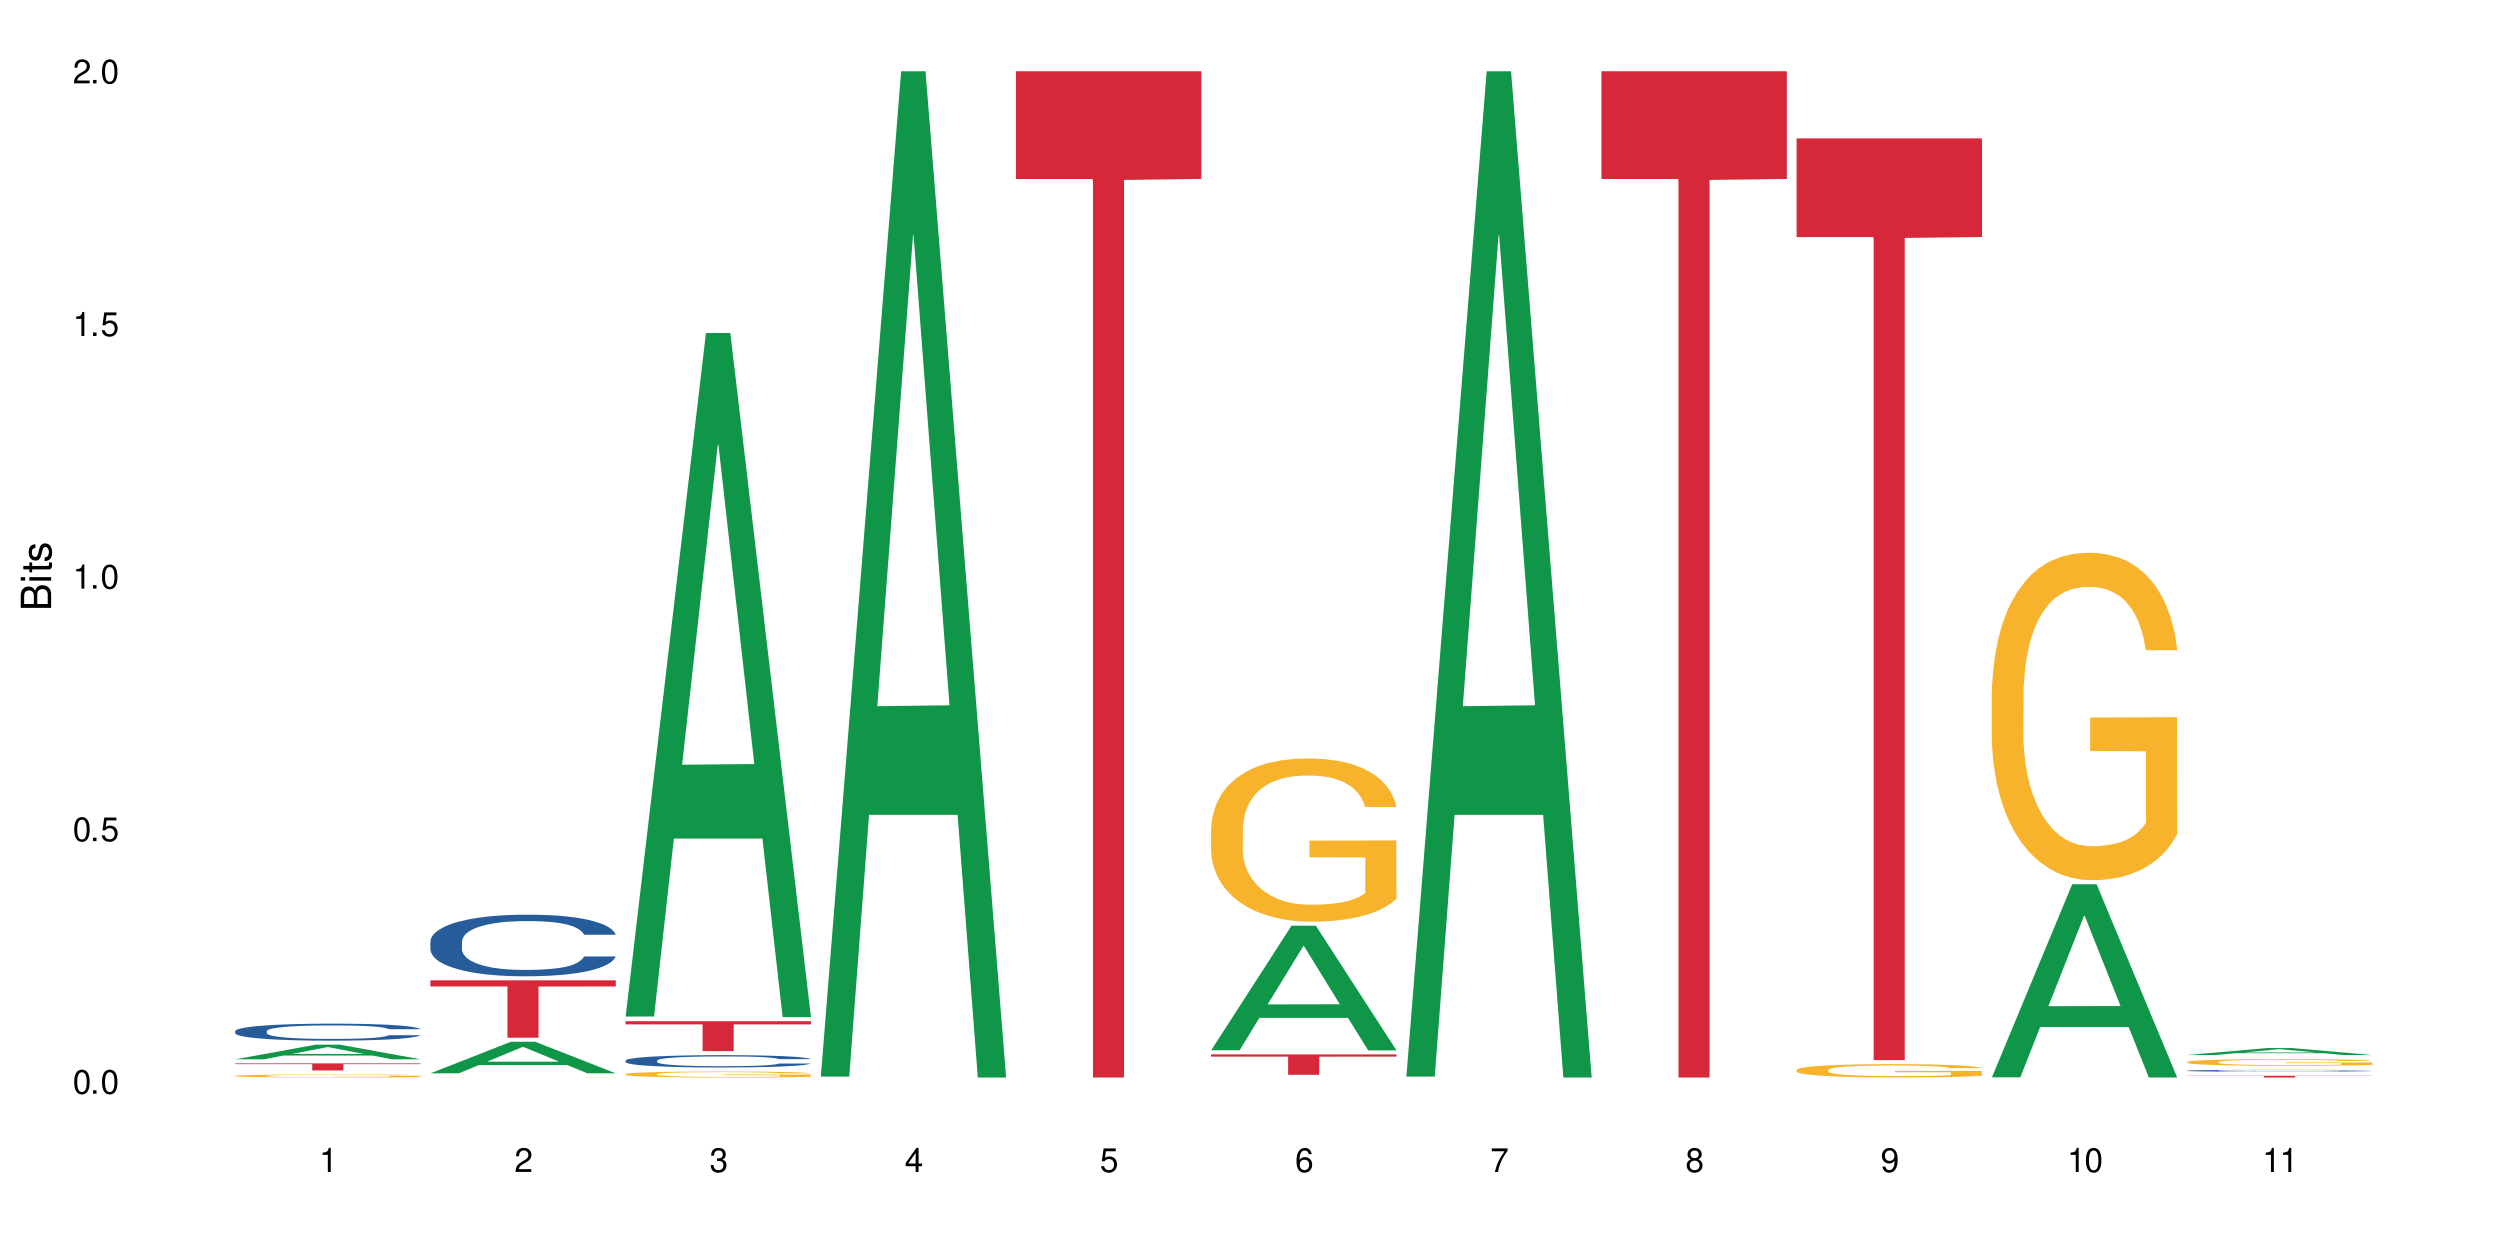 <?xml version="1.0" encoding="UTF-8"?>
<svg xmlns="http://www.w3.org/2000/svg" xmlns:xlink="http://www.w3.org/1999/xlink" width="720" height="360" viewBox="0 0 720 360">
<defs>
<g>
<g id="glyph-0-0">
</g>
<g id="glyph-0-1">
<path d="M 2.641 -6.938 C 2 -6.938 1.422 -6.656 1.078 -6.172 C 0.641 -5.562 0.406 -4.641 0.406 -3.359 C 0.406 -1.016 1.188 0.219 2.641 0.219 C 4.078 0.219 4.859 -1.016 4.859 -3.297 C 4.859 -4.641 4.656 -5.547 4.203 -6.172 C 3.844 -6.656 3.281 -6.938 2.641 -6.938 Z M 2.641 -6.188 C 3.547 -6.188 4 -5.25 4 -3.375 C 4 -1.406 3.562 -0.484 2.625 -0.484 C 1.734 -0.484 1.281 -1.438 1.281 -3.344 C 1.281 -5.25 1.734 -6.188 2.641 -6.188 Z M 2.641 -6.188 "/>
</g>
<g id="glyph-0-2">
<path d="M 1.828 -1 L 0.828 -1 L 0.828 0 L 1.828 0 Z M 1.828 -1 "/>
</g>
<g id="glyph-0-3">
<path d="M 4.562 -6.797 L 1.062 -6.797 L 0.547 -3.094 L 1.328 -3.094 C 1.719 -3.562 2.047 -3.734 2.578 -3.734 C 3.484 -3.734 4.062 -3.109 4.062 -2.094 C 4.062 -1.125 3.484 -0.531 2.578 -0.531 C 1.828 -0.531 1.375 -0.906 1.188 -1.672 L 0.328 -1.672 C 0.453 -1.109 0.547 -0.844 0.75 -0.594 C 1.125 -0.078 1.828 0.219 2.594 0.219 C 3.969 0.219 4.922 -0.781 4.922 -2.219 C 4.922 -3.562 4.031 -4.484 2.719 -4.484 C 2.25 -4.484 1.859 -4.359 1.469 -4.062 L 1.734 -5.969 L 4.562 -5.969 Z M 4.562 -6.797 "/>
</g>
<g id="glyph-0-4">
<path d="M 2.484 -4.938 L 2.484 0 L 3.328 0 L 3.328 -6.938 L 2.766 -6.938 C 2.469 -5.875 2.281 -5.734 0.984 -5.562 L 0.984 -4.938 Z M 2.484 -4.938 "/>
</g>
<g id="glyph-0-5">
<path d="M 4.859 -0.828 L 1.281 -0.828 C 1.359 -1.406 1.672 -1.781 2.5 -2.281 L 3.469 -2.828 C 4.406 -3.344 4.906 -4.062 4.906 -4.906 C 4.906 -5.484 4.672 -6.031 4.266 -6.406 C 3.859 -6.766 3.375 -6.938 2.719 -6.938 C 1.859 -6.938 1.219 -6.625 0.844 -6.031 C 0.609 -5.672 0.5 -5.234 0.484 -4.531 L 1.328 -4.531 C 1.359 -5.016 1.406 -5.281 1.531 -5.516 C 1.75 -5.938 2.188 -6.203 2.703 -6.203 C 3.469 -6.203 4.031 -5.641 4.031 -4.891 C 4.031 -4.344 3.719 -3.859 3.125 -3.516 L 2.234 -3 C 0.812 -2.172 0.406 -1.531 0.328 -0.016 L 4.859 -0.016 Z M 4.859 -0.828 "/>
</g>
<g id="glyph-0-6">
<path d="M 2.125 -3.188 L 2.578 -3.188 C 3.5 -3.188 3.984 -2.766 3.984 -1.922 C 3.984 -1.062 3.469 -0.531 2.594 -0.531 C 1.656 -0.531 1.203 -1 1.156 -2.016 L 0.312 -2.016 C 0.344 -1.453 0.438 -1.094 0.609 -0.781 C 0.953 -0.109 1.625 0.219 2.547 0.219 C 3.953 0.219 4.859 -0.625 4.859 -1.938 C 4.859 -2.828 4.516 -3.297 3.703 -3.594 C 4.344 -3.844 4.656 -4.328 4.656 -5.031 C 4.656 -6.219 3.875 -6.938 2.578 -6.938 C 1.203 -6.938 0.484 -6.172 0.453 -4.703 L 1.297 -4.703 C 1.312 -5.125 1.344 -5.359 1.453 -5.578 C 1.641 -5.969 2.062 -6.203 2.594 -6.203 C 3.344 -6.203 3.797 -5.75 3.797 -5 C 3.797 -4.516 3.609 -4.219 3.25 -4.047 C 3.016 -3.953 2.703 -3.922 2.125 -3.906 Z M 2.125 -3.188 "/>
</g>
<g id="glyph-0-7">
<path d="M 3.141 -1.672 L 3.141 0 L 3.984 0 L 3.984 -1.672 L 4.984 -1.672 L 4.984 -2.438 L 3.984 -2.438 L 3.984 -6.938 L 3.359 -6.938 L 0.266 -2.578 L 0.266 -1.672 Z M 3.141 -2.438 L 1 -2.438 L 3.141 -5.5 Z M 3.141 -2.438 "/>
</g>
<g id="glyph-0-8">
<path d="M 4.781 -5.125 C 4.609 -6.266 3.891 -6.938 2.844 -6.938 C 2.094 -6.938 1.422 -6.578 1.031 -5.953 C 0.594 -5.266 0.406 -4.422 0.406 -3.172 C 0.406 -2 0.578 -1.25 0.984 -0.641 C 1.359 -0.078 1.953 0.219 2.703 0.219 C 3.984 0.219 4.922 -0.75 4.922 -2.094 C 4.922 -3.375 4.062 -4.281 2.844 -4.281 C 2.172 -4.281 1.641 -4.031 1.281 -3.516 C 1.281 -5.234 1.828 -6.188 2.797 -6.188 C 3.391 -6.188 3.797 -5.797 3.938 -5.125 Z M 2.734 -3.531 C 3.547 -3.531 4.062 -2.953 4.062 -2.031 C 4.062 -1.156 3.484 -0.531 2.703 -0.531 C 1.922 -0.531 1.328 -1.188 1.328 -2.078 C 1.328 -2.938 1.906 -3.531 2.734 -3.531 Z M 2.734 -3.531 "/>
</g>
<g id="glyph-0-9">
<path d="M 4.984 -6.797 L 0.438 -6.797 L 0.438 -5.969 L 4.109 -5.969 C 2.5 -3.656 1.828 -2.234 1.328 0 L 2.219 0 C 2.594 -2.172 3.453 -4.047 4.984 -6.094 Z M 4.984 -6.797 "/>
</g>
<g id="glyph-0-10">
<path d="M 3.75 -3.656 C 4.469 -4.094 4.688 -4.438 4.688 -5.078 C 4.688 -6.172 3.844 -6.938 2.641 -6.938 C 1.438 -6.938 0.594 -6.172 0.594 -5.094 C 0.594 -4.438 0.812 -4.094 1.516 -3.656 C 0.734 -3.266 0.359 -2.703 0.359 -1.922 C 0.359 -0.656 1.281 0.219 2.641 0.219 C 3.984 0.219 4.922 -0.656 4.922 -1.922 C 4.922 -2.703 4.531 -3.266 3.75 -3.656 Z M 2.641 -6.188 C 3.359 -6.188 3.812 -5.75 3.812 -5.062 C 3.812 -4.406 3.344 -3.984 2.641 -3.984 C 1.922 -3.984 1.453 -4.406 1.453 -5.078 C 1.453 -5.75 1.922 -6.188 2.641 -6.188 Z M 2.641 -3.266 C 3.484 -3.266 4.062 -2.719 4.062 -1.906 C 4.062 -1.078 3.484 -0.531 2.625 -0.531 C 1.797 -0.531 1.219 -1.094 1.219 -1.906 C 1.219 -2.719 1.781 -3.266 2.641 -3.266 Z M 2.641 -3.266 "/>
</g>
<g id="glyph-0-11">
<path d="M 0.516 -1.578 C 0.672 -0.453 1.406 0.219 2.438 0.219 C 3.188 0.219 3.859 -0.141 4.266 -0.766 C 4.688 -1.453 4.891 -2.297 4.891 -3.547 C 4.891 -4.719 4.703 -5.453 4.312 -6.078 C 3.938 -6.641 3.344 -6.938 2.594 -6.938 C 1.297 -6.938 0.359 -5.969 0.359 -4.625 C 0.359 -3.344 1.234 -2.453 2.453 -2.453 C 3.094 -2.453 3.578 -2.672 4.016 -3.203 C 4 -1.484 3.469 -0.531 2.5 -0.531 C 1.906 -0.531 1.484 -0.906 1.359 -1.578 Z M 2.578 -6.203 C 3.375 -6.203 3.969 -5.531 3.969 -4.641 C 3.969 -3.797 3.391 -3.188 2.547 -3.188 C 1.734 -3.188 1.234 -3.766 1.234 -4.688 C 1.234 -5.562 1.797 -6.203 2.578 -6.203 Z M 2.578 -6.203 "/>
</g>
<g id="glyph-1-0">
</g>
<g id="glyph-1-1">
<path d="M 0 -0.953 L 0 -4.891 C 0 -5.719 -0.234 -6.344 -0.734 -6.797 C -1.188 -7.234 -1.812 -7.469 -2.5 -7.469 C -3.547 -7.469 -4.188 -7 -4.625 -5.875 C -4.984 -6.688 -5.625 -7.094 -6.531 -7.094 C -7.172 -7.094 -7.734 -6.859 -8.141 -6.391 C -8.562 -5.922 -8.75 -5.344 -8.75 -4.5 L -8.75 -0.953 Z M -4.984 -2.062 L -7.766 -2.062 L -7.766 -4.219 C -7.766 -4.844 -7.688 -5.203 -7.453 -5.5 C -7.219 -5.812 -6.859 -5.969 -6.375 -5.969 C -5.891 -5.969 -5.531 -5.812 -5.297 -5.5 C -5.062 -5.203 -4.984 -4.844 -4.984 -4.219 Z M -0.984 -2.062 L -4 -2.062 L -4 -4.781 C -4 -5.766 -3.438 -6.359 -2.484 -6.359 C -1.547 -6.359 -0.984 -5.766 -0.984 -4.781 Z M -0.984 -2.062 "/>
</g>
<g id="glyph-1-2">
<path d="M -6.281 -1.797 L -6.281 -0.797 L 0 -0.797 L 0 -1.797 Z M -8.75 -1.797 L -8.75 -0.797 L -7.484 -0.797 L -7.484 -1.797 Z M -8.75 -1.797 "/>
</g>
<g id="glyph-1-3">
<path d="M -6.281 -3.047 L -6.281 -2.016 L -8.016 -2.016 L -8.016 -1.016 L -6.281 -1.016 L -6.281 -0.172 L -5.469 -0.172 L -5.469 -1.016 L -0.719 -1.016 C -0.078 -1.016 0.281 -1.453 0.281 -2.234 C 0.281 -2.5 0.25 -2.719 0.188 -3.047 L -0.641 -3.047 C -0.609 -2.906 -0.594 -2.766 -0.594 -2.562 C -0.594 -2.141 -0.719 -2.016 -1.156 -2.016 L -5.469 -2.016 L -5.469 -3.047 Z M -6.281 -3.047 "/>
</g>
<g id="glyph-1-4">
<path d="M -4.531 -5.25 C -5.766 -5.25 -6.469 -4.422 -6.469 -2.969 C -6.469 -1.516 -5.719 -0.562 -4.547 -0.562 C -3.562 -0.562 -3.094 -1.062 -2.734 -2.562 L -2.516 -3.484 C -2.344 -4.188 -2.094 -4.469 -1.641 -4.469 C -1.047 -4.469 -0.641 -3.875 -0.641 -3 C -0.641 -2.453 -0.797 -2 -1.062 -1.75 C -1.25 -1.594 -1.422 -1.531 -1.875 -1.469 L -1.875 -0.406 C -0.422 -0.453 0.281 -1.266 0.281 -2.922 C 0.281 -4.5 -0.5 -5.516 -1.719 -5.516 C -2.656 -5.516 -3.172 -4.984 -3.469 -3.734 L -3.703 -2.766 C -3.891 -1.953 -4.156 -1.609 -4.594 -1.609 C -5.188 -1.609 -5.547 -2.125 -5.547 -2.938 C -5.547 -3.75 -5.203 -4.172 -4.531 -4.203 Z M -4.531 -5.25 "/>
</g>
</g>
</defs>
<rect x="-72" y="-36" width="864" height="432" fill="rgb(100%, 100%, 100%)" fill-opacity="1"/>
<path fill-rule="nonzero" fill="rgb(6.275%, 58.824%, 28.235%)" fill-opacity="1" d="M 67.73 305.086 L 67.789 305.082 L 90.895 300.871 L 97.91 300.871 L 121.133 305.09 L 112.973 305.09 L 107.152 303.988 L 81.652 303.988 L 75.945 305.086 L 67.73 305.086 L 84.105 303.535 L 104.816 303.531 L 94.488 301.562 L 94.375 301.559 L 94.262 301.57 L 84.047 303.531 L 84.105 303.535 Z M 67.73 305.086 "/>
<path fill-rule="nonzero" fill="rgb(14.51%, 36.078%, 60%)" fill-opacity="1" d="M 67.73 296.945 L 67.797 296.941 L 67.797 296.836 L 67.992 296.664 L 68.449 296.449 L 68.902 296.301 L 70.074 296.039 L 71.703 295.785 L 73.398 295.586 L 74.633 295.469 L 75.742 295.383 L 78.281 295.215 L 79.91 295.129 L 81.668 295.055 L 83.816 294.98 L 85.379 294.934 L 88.895 294.863 L 91.5 294.832 L 93.52 294.816 L 97.883 294.816 L 100.488 294.836 L 102.375 294.859 L 104.461 294.895 L 106.219 294.934 L 109.281 295.031 L 112.016 295.156 L 113.254 295.23 L 115.207 295.367 L 116.703 295.5 L 117.746 295.617 L 118.918 295.785 L 119.961 295.984 L 120.742 296.211 L 121.133 296.406 L 112.016 296.406 L 111.559 296.227 L 111.039 296.086 L 110.062 295.902 L 109.086 295.773 L 107.715 295.645 L 106.48 295.559 L 104.785 295.477 L 103.289 295.422 L 101.727 295.383 L 100.227 295.355 L 97.363 295.328 L 94.039 295.328 L 92.805 295.336 L 90.262 295.371 L 88.895 295.402 L 86.941 295.465 L 85.574 295.523 L 83.945 295.613 L 82.84 295.691 L 81.473 295.805 L 80.496 295.91 L 79.387 296.055 L 78.738 296.168 L 78.152 296.293 L 77.629 296.441 L 77.238 296.598 L 76.977 296.762 L 76.848 296.922 L 76.848 297.617 L 76.977 297.777 L 77.305 297.965 L 78.152 298.238 L 79.387 298.477 L 80.82 298.664 L 82.188 298.797 L 82.969 298.859 L 84.012 298.93 L 85.641 299.02 L 87.984 299.109 L 89.352 299.145 L 91.438 299.18 L 93.586 299.199 L 96.449 299.199 L 98.988 299.18 L 100.684 299.16 L 102.441 299.121 L 104.852 299.047 L 106.348 298.977 L 107.652 298.891 L 108.629 298.805 L 109.281 298.734 L 110.258 298.594 L 111.039 298.445 L 111.625 298.285 L 112.016 298.137 L 121.133 298.137 L 120.742 298.312 L 120.156 298.488 L 119.57 298.617 L 118.656 298.773 L 117.613 298.914 L 116.117 299.07 L 114.879 299.172 L 113.254 299.285 L 111.754 299.367 L 110.125 299.445 L 107.715 299.535 L 106.152 299.578 L 104.461 299.621 L 102.441 299.656 L 99.902 299.688 L 97.168 299.703 L 94.625 299.707 L 91.891 299.699 L 89.871 299.684 L 87.203 299.641 L 83.883 299.562 L 81.473 299.477 L 79.582 299.391 L 77.957 299.301 L 76.133 299.18 L 73.789 298.984 L 72.355 298.832 L 71.379 298.707 L 70.27 298.531 L 69.488 298.375 L 68.578 298.125 L 67.926 297.809 L 67.73 297.562 Z M 67.73 296.945 "/>
<path fill-rule="nonzero" fill="rgb(96.863%, 70.196%, 16.863%)" fill-opacity="1" d="M 67.73 309.828 L 67.797 309.828 L 67.797 309.812 L 68.055 309.773 L 68.707 309.727 L 69.555 309.684 L 70.465 309.652 L 71.051 309.633 L 72.027 309.609 L 72.875 309.594 L 75.023 309.555 L 77.762 309.523 L 79.258 309.508 L 80.949 309.496 L 83.359 309.48 L 84.469 309.473 L 87.855 309.461 L 91.695 309.453 L 95.93 309.449 L 97.883 309.449 L 100.555 309.453 L 104.199 309.465 L 106.285 309.473 L 107.91 309.48 L 109.605 309.488 L 111.688 309.504 L 113.645 309.523 L 115.207 309.543 L 116.77 309.57 L 118.07 309.594 L 119.18 309.621 L 120.156 309.656 L 120.742 309.684 L 121.133 309.711 L 112.078 309.711 L 111.559 309.684 L 110.973 309.664 L 109.996 309.637 L 109.02 309.617 L 108.043 309.602 L 106.219 309.582 L 104.656 309.566 L 102.703 309.555 L 100.812 309.551 L 98.664 309.543 L 93.91 309.543 L 90.785 309.547 L 88.961 309.555 L 87.66 309.562 L 85.836 309.574 L 84.727 309.582 L 84.078 309.59 L 82.125 309.613 L 80.82 309.637 L 80.105 309.652 L 79.191 309.676 L 78.543 309.699 L 77.824 309.73 L 77.434 309.754 L 76.914 309.809 L 76.848 309.953 L 77.043 309.984 L 77.434 310.02 L 77.957 310.047 L 78.738 310.078 L 79.52 310.102 L 80.887 310.133 L 82.059 310.152 L 82.969 310.168 L 84.727 310.188 L 85.445 310.195 L 87.137 310.211 L 88.895 310.223 L 91.047 310.23 L 92.672 310.238 L 95.277 310.242 L 98.598 310.242 L 102.508 310.234 L 104.98 310.23 L 106.676 310.223 L 107.781 310.219 L 109.148 310.207 L 110.125 310.199 L 111.039 310.191 L 112.145 310.176 L 112.145 309.984 L 96.059 309.984 L 96.059 309.895 L 121.066 309.895 L 121.133 310.207 L 119.766 310.23 L 118.07 310.25 L 116.441 310.266 L 114.75 310.281 L 112.34 310.297 L 110.387 310.305 L 107.391 310.316 L 104.656 310.324 L 101.789 310.328 L 99.25 310.332 L 93.586 310.332 L 90.719 310.324 L 88.441 310.32 L 86.355 310.312 L 84.273 310.301 L 81.668 310.285 L 79.973 310.27 L 78.215 310.254 L 76.457 310.234 L 74.895 310.211 L 73.852 310.195 L 72.812 310.176 L 71.703 310.152 L 70.66 310.125 L 69.879 310.098 L 69.164 310.07 L 68.645 310.043 L 68.121 310.008 L 67.859 309.98 L 67.73 309.953 Z M 67.73 309.828 "/>
<path fill-rule="nonzero" fill="rgb(83.922%, 15.686%, 22.353%)" fill-opacity="1" d="M 67.73 306.254 L 121.133 306.254 L 121.133 306.473 L 98.875 306.473 L 98.875 308.285 L 89.922 308.285 L 89.922 306.477 L 89.793 306.473 L 67.73 306.473 Z M 67.73 306.254 "/>
<path fill-rule="nonzero" fill="rgb(6.275%, 58.824%, 28.235%)" fill-opacity="1" d="M 123.941 309.113 L 124 309.105 L 147.105 300.027 L 154.125 300.027 L 177.344 309.121 L 169.184 309.121 L 163.367 306.746 L 137.863 306.746 L 132.156 309.113 L 123.941 309.113 L 140.316 305.766 L 161.027 305.758 L 150.699 301.512 L 150.586 301.504 L 150.473 301.531 L 140.258 305.758 L 140.316 305.766 Z M 123.941 309.113 "/>
<path fill-rule="nonzero" fill="rgb(14.51%, 36.078%, 60%)" fill-opacity="1" d="M 123.941 271.156 L 124.008 271.141 L 124.008 270.75 L 124.203 270.133 L 124.66 269.355 L 125.113 268.82 L 126.285 267.863 L 127.914 266.941 L 129.609 266.227 L 130.844 265.805 L 131.953 265.48 L 134.492 264.883 L 136.121 264.574 L 137.879 264.297 L 140.027 264.023 L 141.59 263.859 L 145.109 263.602 L 147.711 263.488 L 149.73 263.438 L 154.094 263.438 L 156.699 263.504 L 158.59 263.586 L 160.672 263.715 L 162.43 263.859 L 165.492 264.215 L 168.227 264.672 L 169.465 264.93 L 171.418 265.434 L 172.914 265.918 L 173.957 266.34 L 175.129 266.941 L 176.172 267.668 L 176.953 268.496 L 177.344 269.195 L 168.227 269.195 L 167.77 268.547 L 167.25 268.043 L 166.273 267.379 L 165.297 266.906 L 163.93 266.438 L 162.691 266.129 L 160.996 265.82 L 159.5 265.625 L 157.938 265.48 L 156.438 265.383 L 153.574 265.285 L 150.254 265.285 L 149.016 265.32 L 146.477 265.449 L 145.109 265.562 L 143.152 265.789 L 141.785 266 L 140.156 266.324 L 139.051 266.602 L 137.684 267.02 L 136.707 267.395 L 135.598 267.93 L 134.949 268.336 L 134.363 268.789 L 133.84 269.324 L 133.449 269.891 L 133.191 270.492 L 133.059 271.074 L 133.059 273.586 L 133.191 274.172 L 133.516 274.852 L 134.363 275.84 L 135.598 276.699 L 137.031 277.379 L 138.398 277.867 L 139.18 278.094 L 140.223 278.355 L 141.852 278.68 L 144.195 279.004 L 145.562 279.133 L 147.648 279.262 L 149.797 279.328 L 152.66 279.328 L 155.203 279.262 L 156.895 279.18 L 158.652 279.051 L 161.062 278.773 L 162.559 278.516 L 163.863 278.207 L 164.84 277.898 L 165.492 277.641 L 166.469 277.137 L 167.25 276.586 L 167.836 276.02 L 168.227 275.469 L 177.344 275.469 L 176.953 276.117 L 176.367 276.75 L 175.781 277.219 L 174.867 277.785 L 173.828 278.289 L 172.328 278.855 L 171.09 279.23 L 169.465 279.633 L 167.965 279.941 L 166.336 280.219 L 163.93 280.543 L 162.363 280.703 L 160.672 280.852 L 158.652 280.98 L 156.113 281.094 L 153.379 281.16 L 150.84 281.176 L 148.102 281.141 L 146.086 281.078 L 143.414 280.93 L 140.094 280.641 L 137.684 280.332 L 135.793 280.023 L 134.168 279.699 L 132.344 279.262 L 130 278.547 L 128.566 277.996 L 127.59 277.543 L 126.48 276.91 L 125.699 276.344 L 124.789 275.434 L 124.137 274.285 L 123.941 273.395 Z M 123.941 271.156 "/>
<path fill-rule="nonzero" fill="rgb(96.863%, 70.196%, 16.863%)" fill-opacity="1" d="M 123.941 310.305 L 124.008 310.305 L 124.27 310.301 L 124.918 310.301 L 125.766 310.297 L 126.676 310.297 L 127.266 310.293 L 129.086 310.293 L 131.234 310.289 L 137.164 310.289 L 139.57 310.285 L 165.816 310.285 L 167.902 310.289 L 171.418 310.289 L 172.98 310.293 L 175.391 310.293 L 176.367 310.297 L 176.953 310.297 L 177.344 310.301 L 168.293 310.301 L 167.77 310.297 L 167.184 310.297 L 166.207 310.293 L 160.867 310.293 L 158.914 310.289 L 143.871 310.289 L 142.047 310.293 L 137.031 310.293 L 136.316 310.297 L 134.754 310.297 L 134.035 310.301 L 133.645 310.301 L 133.125 310.305 L 133.059 310.312 L 133.254 310.312 L 133.645 310.316 L 134.168 310.316 L 134.949 310.32 L 137.098 310.32 L 138.27 310.324 L 143.348 310.324 L 145.109 310.328 L 163.992 310.328 L 165.359 310.324 L 168.355 310.324 L 168.355 310.312 L 152.27 310.312 L 152.27 310.309 L 177.277 310.309 L 177.344 310.324 L 175.977 310.328 L 170.961 310.328 L 168.551 310.332 L 140.484 310.332 L 137.879 310.328 L 132.668 310.328 L 131.105 310.324 L 127.914 310.324 L 126.871 310.32 L 126.09 310.32 L 125.375 310.316 L 124.332 310.316 L 124.074 310.312 L 123.941 310.312 Z M 123.941 310.305 "/>
<path fill-rule="nonzero" fill="rgb(83.922%, 15.686%, 22.353%)" fill-opacity="1" d="M 123.941 282.34 L 177.344 282.34 L 177.344 284.105 L 155.086 284.121 L 155.086 298.863 L 146.133 298.863 L 146.133 284.137 L 146.004 284.105 L 123.941 284.105 Z M 123.941 282.34 "/>
<path fill-rule="nonzero" fill="rgb(6.275%, 58.824%, 28.235%)" fill-opacity="1" d="M 180.152 292.754 L 180.211 292.57 L 203.316 95.906 L 210.336 95.906 L 233.555 292.941 L 225.395 292.941 L 219.578 241.508 L 194.074 241.508 L 188.371 292.754 L 180.152 292.754 L 196.527 220.234 L 217.238 220.047 L 206.91 128.098 L 206.797 127.914 L 206.684 128.469 L 196.473 220.047 L 196.527 220.234 Z M 180.152 292.754 "/>
<path fill-rule="nonzero" fill="rgb(14.51%, 36.078%, 60%)" fill-opacity="1" d="M 180.152 305.43 L 180.219 305.426 L 180.219 305.348 L 180.414 305.227 L 180.871 305.07 L 181.324 304.965 L 182.5 304.773 L 184.125 304.586 L 185.82 304.445 L 187.059 304.359 L 188.164 304.297 L 190.703 304.176 L 192.332 304.113 L 194.09 304.059 L 196.238 304.004 L 197.801 303.973 L 201.32 303.918 L 203.922 303.898 L 205.941 303.887 L 210.305 303.887 L 212.91 303.898 L 214.801 303.918 L 216.883 303.941 L 218.641 303.973 L 221.703 304.043 L 224.438 304.133 L 225.676 304.188 L 227.629 304.285 L 229.125 304.383 L 230.168 304.469 L 231.34 304.586 L 232.383 304.734 L 233.164 304.898 L 233.555 305.039 L 224.438 305.039 L 223.98 304.91 L 223.461 304.809 L 222.484 304.676 L 221.508 304.582 L 220.141 304.488 L 218.902 304.426 L 217.207 304.363 L 215.711 304.324 L 214.148 304.297 L 212.648 304.277 L 209.785 304.258 L 206.465 304.258 L 205.227 304.262 L 202.688 304.289 L 201.32 304.312 L 199.363 304.355 L 197.996 304.398 L 196.371 304.465 L 195.262 304.52 L 193.895 304.605 L 192.918 304.68 L 191.812 304.785 L 191.16 304.867 L 190.574 304.957 L 190.051 305.062 L 189.66 305.176 L 189.402 305.297 L 189.27 305.414 L 189.27 305.918 L 189.402 306.035 L 189.727 306.168 L 190.574 306.367 L 191.812 306.539 L 193.242 306.676 L 194.609 306.773 L 195.395 306.816 L 196.434 306.871 L 198.062 306.934 L 200.406 307 L 201.773 307.023 L 203.859 307.051 L 206.008 307.062 L 208.875 307.062 L 211.414 307.051 L 213.105 307.035 L 214.863 307.008 L 217.273 306.953 L 218.773 306.902 L 220.074 306.84 L 221.051 306.777 L 221.703 306.727 L 222.68 306.625 L 223.461 306.516 L 224.047 306.402 L 224.438 306.293 L 233.555 306.293 L 233.164 306.422 L 232.578 306.547 L 231.992 306.645 L 231.082 306.758 L 230.039 306.855 L 228.539 306.969 L 227.305 307.043 L 225.676 307.125 L 224.176 307.188 L 222.551 307.242 L 220.141 307.309 L 218.578 307.34 L 216.883 307.367 L 214.863 307.395 L 212.324 307.418 L 209.59 307.43 L 207.051 307.434 L 204.316 307.426 L 202.297 307.414 L 199.625 307.387 L 196.305 307.328 L 193.895 307.266 L 192.008 307.203 L 190.379 307.141 L 188.555 307.051 L 186.211 306.91 L 184.777 306.797 L 183.801 306.707 L 182.695 306.582 L 181.914 306.469 L 181 306.285 L 180.348 306.055 L 180.152 305.879 Z M 180.152 305.43 "/>
<path fill-rule="nonzero" fill="rgb(96.863%, 70.196%, 16.863%)" fill-opacity="1" d="M 180.152 309.34 L 180.219 309.34 L 180.219 309.309 L 180.48 309.234 L 181.129 309.137 L 181.977 309.059 L 182.891 308.992 L 183.477 308.961 L 184.453 308.914 L 185.297 308.879 L 187.449 308.809 L 190.184 308.742 L 191.68 308.711 L 193.375 308.684 L 195.785 308.656 L 196.891 308.645 L 200.277 308.617 L 204.121 308.602 L 208.352 308.598 L 210.305 308.598 L 212.977 308.605 L 216.621 308.621 L 218.707 308.641 L 220.336 308.656 L 222.027 308.676 L 224.113 308.707 L 226.066 308.746 L 227.629 308.781 L 229.191 308.832 L 230.492 308.883 L 231.602 308.938 L 232.578 309.004 L 233.164 309.059 L 233.555 309.113 L 224.504 309.113 L 223.98 309.059 L 223.395 309.016 L 222.418 308.965 L 221.441 308.926 L 220.465 308.895 L 218.641 308.855 L 217.078 308.828 L 215.125 308.809 L 213.238 308.793 L 211.086 308.781 L 206.332 308.781 L 203.207 308.789 L 201.383 308.805 L 200.082 308.816 L 198.258 308.84 L 197.152 308.859 L 196.5 308.871 L 194.547 308.922 L 193.242 308.965 L 192.527 308.996 L 191.617 309.043 L 190.965 309.086 L 190.246 309.148 L 189.855 309.195 L 189.336 309.305 L 189.27 309.59 L 189.465 309.648 L 189.855 309.715 L 190.379 309.773 L 191.16 309.832 L 191.941 309.879 L 193.309 309.941 L 194.48 309.98 L 195.395 310.008 L 197.152 310.051 L 197.867 310.066 L 199.562 310.094 L 201.32 310.117 L 203.469 310.133 L 205.098 310.145 L 207.699 310.152 L 211.023 310.152 L 214.93 310.141 L 217.402 310.129 L 219.098 310.117 L 220.203 310.105 L 221.57 310.09 L 222.551 310.074 L 223.461 310.055 L 224.566 310.027 L 224.566 309.648 L 208.484 309.648 L 208.484 309.469 L 233.488 309.469 L 233.555 310.09 L 232.188 310.133 L 230.492 310.172 L 228.867 310.203 L 227.172 310.23 L 224.762 310.262 L 222.809 310.281 L 219.812 310.301 L 217.078 310.316 L 214.215 310.324 L 211.672 310.332 L 208.68 310.332 L 206.008 310.328 L 203.141 310.32 L 200.863 310.309 L 198.777 310.293 L 196.695 310.27 L 194.09 310.238 L 192.398 310.211 L 190.641 310.176 L 188.879 310.137 L 187.316 310.094 L 186.277 310.062 L 185.234 310.023 L 184.125 309.977 L 183.086 309.922 L 182.305 309.871 L 181.586 309.816 L 181.066 309.766 L 180.543 309.695 L 180.285 309.637 L 180.152 309.586 Z M 180.152 309.34 "/>
<path fill-rule="nonzero" fill="rgb(83.922%, 15.686%, 22.353%)" fill-opacity="1" d="M 180.152 294.105 L 233.555 294.105 L 233.555 295.027 L 211.301 295.035 L 211.301 302.723 L 202.344 302.723 L 202.344 295.043 L 202.215 295.027 L 180.152 295.027 Z M 180.152 294.105 "/>
<path fill-rule="nonzero" fill="rgb(6.275%, 58.824%, 28.235%)" fill-opacity="1" d="M 236.367 310.059 L 236.422 309.789 L 259.527 20.527 L 266.547 20.527 L 289.766 310.332 L 281.609 310.332 L 275.789 234.684 L 250.285 234.684 L 244.582 310.059 L 236.367 310.059 L 252.738 203.391 L 273.449 203.117 L 263.121 67.875 L 263.008 67.602 L 262.895 68.418 L 252.684 203.117 L 252.738 203.391 Z M 236.367 310.059 "/>
<path fill-rule="nonzero" fill="rgb(83.922%, 15.686%, 22.353%)" fill-opacity="1" d="M 292.578 20.527 L 345.977 20.527 L 345.977 51.547 L 323.723 51.82 L 323.723 310.332 L 314.77 310.332 L 314.77 52.094 L 314.637 51.547 L 292.578 51.547 Z M 292.578 20.527 "/>
<path fill-rule="nonzero" fill="rgb(6.275%, 58.824%, 28.235%)" fill-opacity="1" d="M 348.789 302.48 L 348.844 302.445 L 371.953 266.609 L 378.969 266.609 L 402.188 302.512 L 394.031 302.512 L 388.211 293.141 L 362.711 293.141 L 357.004 302.48 L 348.789 302.48 L 365.164 289.266 L 385.871 289.23 L 375.547 272.477 L 375.434 272.441 L 375.316 272.543 L 365.105 289.23 L 365.164 289.266 Z M 348.789 302.48 "/>
<path fill-rule="nonzero" fill="rgb(96.863%, 70.196%, 16.863%)" fill-opacity="1" d="M 348.789 238.574 L 348.852 238.531 L 348.852 237.672 L 349.113 235.738 L 349.766 233.078 L 350.613 230.887 L 351.523 229.172 L 352.109 228.27 L 353.086 226.98 L 353.934 226.039 L 356.082 224.105 L 358.816 222.305 L 360.316 221.531 L 362.008 220.801 L 364.418 219.984 L 365.523 219.684 L 368.91 218.996 L 372.754 218.566 L 376.988 218.438 L 378.941 218.48 L 381.609 218.652 L 385.258 219.125 L 387.34 219.555 L 388.969 219.984 L 390.664 220.543 L 392.746 221.402 L 394.699 222.43 L 396.262 223.461 L 397.824 224.75 L 399.129 226.125 L 400.234 227.625 L 401.211 229.43 L 401.797 230.93 L 402.188 232.434 L 393.137 232.434 L 392.617 230.93 L 392.031 229.773 L 391.055 228.355 L 390.078 227.324 L 389.098 226.512 L 387.277 225.395 L 385.715 224.707 L 383.758 224.105 L 381.871 223.719 L 379.723 223.461 L 378.418 223.375 L 374.969 223.375 L 371.844 223.676 L 370.02 224.02 L 368.715 224.363 L 366.891 225.008 L 365.785 225.523 L 365.133 225.867 L 363.18 227.195 L 361.879 228.398 L 361.16 229.215 L 360.25 230.504 L 359.598 231.66 L 358.883 233.379 L 358.492 234.668 L 357.969 237.586 L 357.906 245.312 L 358.102 246.945 L 358.492 248.703 L 359.012 250.25 L 359.793 251.879 L 360.574 253.125 L 361.941 254.801 L 363.117 255.914 L 364.027 256.645 L 365.785 257.805 L 366.5 258.191 L 368.195 258.965 L 369.953 259.566 L 372.102 260.078 L 373.73 260.336 L 376.336 260.551 L 379.656 260.551 L 383.562 260.293 L 386.039 259.953 L 387.73 259.609 L 388.84 259.309 L 390.207 258.836 L 391.184 258.406 L 392.094 257.934 L 393.203 257.203 L 393.203 246.945 L 377.117 246.902 L 377.117 242.094 L 402.125 242.051 L 402.188 258.836 L 400.82 259.996 L 399.129 261.109 L 397.5 261.969 L 395.809 262.699 L 393.398 263.516 L 391.445 264.031 L 388.449 264.629 L 385.715 265.016 L 382.848 265.273 L 380.309 265.402 L 377.312 265.445 L 374.641 265.359 L 371.777 265.102 L 369.496 264.758 L 367.414 264.328 L 365.328 263.773 L 362.727 262.871 L 361.031 262.141 L 359.273 261.238 L 357.516 260.164 L 355.953 259.008 L 354.91 258.105 L 353.867 257.074 L 352.762 255.789 L 351.719 254.328 L 350.938 252.996 L 350.223 251.496 L 349.699 250.078 L 349.18 248.145 L 348.918 246.602 L 348.789 245.27 Z M 348.789 238.574 "/>
<path fill-rule="nonzero" fill="rgb(83.922%, 15.686%, 22.353%)" fill-opacity="1" d="M 348.789 303.676 L 402.188 303.676 L 402.188 304.305 L 379.934 304.312 L 379.934 309.551 L 370.98 309.551 L 370.98 304.316 L 370.848 304.305 L 348.789 304.305 Z M 348.789 303.676 "/>
<path fill-rule="nonzero" fill="rgb(6.275%, 58.824%, 28.235%)" fill-opacity="1" d="M 405 310.059 L 405.059 309.789 L 428.164 20.527 L 435.18 20.527 L 458.402 310.332 L 450.242 310.332 L 444.422 234.684 L 418.922 234.684 L 413.215 310.059 L 405 310.059 L 421.375 203.391 L 442.082 203.117 L 431.758 67.875 L 431.645 67.602 L 431.527 68.418 L 421.316 203.117 L 421.375 203.391 Z M 405 310.059 "/>
<path fill-rule="nonzero" fill="rgb(83.922%, 15.686%, 22.353%)" fill-opacity="1" d="M 461.211 20.527 L 514.613 20.527 L 514.613 51.547 L 492.355 51.82 L 492.355 310.332 L 483.402 310.332 L 483.402 52.094 L 483.273 51.547 L 461.211 51.547 Z M 461.211 20.527 "/>
<path fill-rule="nonzero" fill="rgb(96.863%, 70.196%, 16.863%)" fill-opacity="1" d="M 517.422 308.125 L 517.488 308.125 L 517.488 308.055 L 517.75 307.895 L 518.398 307.676 L 519.246 307.496 L 520.156 307.355 L 520.742 307.281 L 521.723 307.176 L 522.566 307.098 L 524.715 306.941 L 527.453 306.793 L 528.949 306.727 L 530.645 306.668 L 533.051 306.602 L 534.16 306.578 L 537.547 306.52 L 541.387 306.484 L 545.621 306.473 L 547.574 306.477 L 550.246 306.492 L 553.891 306.531 L 555.977 306.566 L 557.605 306.602 L 559.297 306.648 L 561.379 306.719 L 563.336 306.801 L 564.898 306.887 L 566.461 306.992 L 567.762 307.105 L 568.871 307.227 L 569.848 307.375 L 570.434 307.5 L 570.824 307.621 L 561.773 307.621 L 561.25 307.5 L 560.664 307.406 L 559.688 307.289 L 558.711 307.203 L 557.734 307.137 L 555.91 307.047 L 554.348 306.988 L 552.395 306.941 L 550.504 306.906 L 548.355 306.887 L 547.055 306.879 L 543.602 306.879 L 540.477 306.902 L 538.652 306.934 L 537.352 306.961 L 535.527 307.012 L 534.418 307.055 L 533.77 307.082 L 531.816 307.191 L 530.512 307.293 L 529.797 307.359 L 528.883 307.465 L 528.234 307.559 L 527.516 307.699 L 527.125 307.805 L 526.605 308.047 L 526.539 308.68 L 526.734 308.812 L 527.125 308.957 L 527.648 309.086 L 528.43 309.219 L 529.211 309.32 L 530.578 309.457 L 531.75 309.551 L 532.66 309.609 L 534.418 309.707 L 535.137 309.738 L 536.828 309.801 L 538.586 309.852 L 540.738 309.891 L 542.363 309.914 L 544.969 309.93 L 548.293 309.93 L 552.199 309.91 L 554.672 309.883 L 556.367 309.852 L 557.473 309.828 L 558.84 309.789 L 559.816 309.754 L 560.73 309.715 L 561.836 309.656 L 561.836 308.812 L 545.75 308.809 L 545.75 308.414 L 570.758 308.414 L 570.824 309.789 L 569.457 309.887 L 567.762 309.977 L 566.137 310.047 L 564.441 310.105 L 562.031 310.176 L 560.078 310.215 L 557.082 310.266 L 554.348 310.297 L 551.48 310.316 L 548.941 310.328 L 545.945 310.332 L 543.277 310.324 L 540.41 310.305 L 538.133 310.277 L 536.047 310.242 L 533.965 310.195 L 531.359 310.121 L 529.664 310.062 L 527.906 309.988 L 526.148 309.898 L 524.586 309.805 L 523.543 309.73 L 522.504 309.645 L 521.395 309.539 L 520.352 309.418 L 519.57 309.312 L 518.855 309.188 L 518.336 309.07 L 517.812 308.914 L 517.555 308.785 L 517.422 308.676 Z M 517.422 308.125 "/>
<path fill-rule="nonzero" fill="rgb(83.922%, 15.686%, 22.353%)" fill-opacity="1" d="M 517.422 39.855 L 570.824 39.855 L 570.824 68.27 L 548.566 68.52 L 548.566 305.309 L 539.613 305.309 L 539.613 68.77 L 539.484 68.27 L 517.422 68.27 Z M 517.422 39.855 "/>
<path fill-rule="nonzero" fill="rgb(6.275%, 58.824%, 28.235%)" fill-opacity="1" d="M 573.633 310.281 L 573.691 310.227 L 596.797 254.664 L 603.816 254.664 L 627.035 310.332 L 618.875 310.332 L 613.059 295.801 L 587.555 295.801 L 581.852 310.281 L 573.633 310.281 L 590.008 289.789 L 610.719 289.738 L 600.391 263.762 L 600.277 263.707 L 600.164 263.863 L 589.953 289.738 L 590.008 289.789 Z M 573.633 310.281 "/>
<path fill-rule="nonzero" fill="rgb(96.863%, 70.196%, 16.863%)" fill-opacity="1" d="M 573.633 199.578 L 573.699 199.492 L 573.699 197.77 L 573.961 193.891 L 574.609 188.551 L 575.457 184.16 L 576.371 180.711 L 576.957 178.902 L 577.934 176.32 L 578.777 174.426 L 580.93 170.547 L 583.664 166.93 L 585.16 165.379 L 586.855 163.914 L 589.266 162.277 L 590.371 161.676 L 593.758 160.297 L 597.598 159.438 L 601.832 159.176 L 603.785 159.266 L 606.457 159.609 L 610.102 160.555 L 612.188 161.418 L 613.816 162.277 L 615.508 163.398 L 617.594 165.121 L 619.547 167.188 L 621.109 169.258 L 622.672 171.84 L 623.973 174.598 L 625.082 177.613 L 626.059 181.23 L 626.645 184.246 L 627.035 187.258 L 617.984 187.258 L 617.461 184.246 L 616.875 181.918 L 615.898 179.074 L 614.922 177.008 L 613.945 175.371 L 612.121 173.133 L 610.559 171.754 L 608.605 170.547 L 606.715 169.773 L 604.566 169.258 L 603.266 169.082 L 599.812 169.082 L 596.688 169.688 L 594.863 170.375 L 593.562 171.066 L 591.738 172.355 L 590.633 173.391 L 589.98 174.078 L 588.027 176.75 L 586.723 179.164 L 586.008 180.801 L 585.098 183.383 L 584.445 185.707 L 583.727 189.156 L 583.336 191.738 L 582.816 197.598 L 582.75 213.102 L 582.945 216.375 L 583.336 219.906 L 583.859 223.008 L 584.641 226.281 L 585.422 228.777 L 586.789 232.137 L 587.961 234.379 L 588.871 235.844 L 590.633 238.168 L 591.348 238.941 L 593.039 240.492 L 594.801 241.699 L 596.949 242.734 L 598.578 243.25 L 601.18 243.68 L 604.504 243.68 L 608.41 243.164 L 610.883 242.477 L 612.578 241.785 L 613.684 241.184 L 615.051 240.234 L 616.031 239.375 L 616.941 238.426 L 618.047 236.961 L 618.047 216.375 L 601.961 216.289 L 601.961 206.641 L 626.969 206.555 L 627.035 240.234 L 625.668 242.562 L 623.973 244.801 L 622.348 246.523 L 620.652 247.988 L 618.242 249.625 L 616.289 250.66 L 613.293 251.863 L 610.559 252.641 L 607.695 253.156 L 605.152 253.414 L 602.156 253.5 L 599.488 253.328 L 596.621 252.812 L 594.344 252.121 L 592.258 251.262 L 590.176 250.141 L 587.57 248.332 L 585.879 246.867 L 584.117 245.059 L 582.359 242.906 L 580.797 240.578 L 579.754 238.77 L 578.715 236.703 L 577.605 234.121 L 576.566 231.191 L 575.785 228.52 L 575.066 225.504 L 574.547 222.664 L 574.023 218.785 L 573.766 215.684 L 573.633 213.016 Z M 573.633 199.578 "/>
<path fill-rule="nonzero" fill="rgb(6.275%, 58.824%, 28.235%)" fill-opacity="1" d="M 629.848 303.852 L 629.902 303.852 L 653.008 301.836 L 660.027 301.836 L 683.246 303.852 L 675.09 303.852 L 669.27 303.328 L 643.766 303.328 L 638.062 303.852 L 629.848 303.852 L 646.219 303.109 L 666.93 303.105 L 656.602 302.164 L 656.488 302.164 L 656.375 302.168 L 646.164 303.105 L 646.219 303.109 Z M 629.848 303.852 "/>
<path fill-rule="nonzero" fill="rgb(14.51%, 36.078%, 60%)" fill-opacity="1" d="M 629.848 308.355 L 629.91 308.355 L 629.91 308.344 L 630.105 308.324 L 630.562 308.301 L 631.02 308.281 L 632.191 308.254 L 633.816 308.227 L 635.512 308.203 L 636.75 308.191 L 637.855 308.18 L 640.395 308.164 L 642.023 308.152 L 643.781 308.145 L 645.93 308.137 L 647.492 308.133 L 651.012 308.125 L 653.617 308.121 L 655.633 308.117 L 659.996 308.117 L 662.602 308.121 L 664.492 308.125 L 666.574 308.129 L 668.332 308.133 L 671.395 308.141 L 674.129 308.156 L 675.367 308.164 L 677.32 308.18 L 678.816 308.195 L 679.859 308.207 L 681.031 308.227 L 682.074 308.246 L 682.855 308.273 L 683.246 308.293 L 674.129 308.293 L 673.672 308.273 L 673.152 308.258 L 672.176 308.238 L 671.199 308.227 L 669.832 308.211 L 668.594 308.199 L 666.902 308.191 L 665.402 308.188 L 663.84 308.18 L 662.344 308.18 L 659.477 308.176 L 654.918 308.176 L 652.379 308.18 L 651.012 308.184 L 649.059 308.191 L 647.688 308.195 L 646.062 308.207 L 644.953 308.215 L 643.586 308.227 L 642.609 308.238 L 641.504 308.254 L 640.852 308.27 L 640.266 308.281 L 639.746 308.297 L 639.355 308.316 L 639.094 308.332 L 638.965 308.352 L 638.965 308.43 L 639.094 308.445 L 639.418 308.469 L 640.266 308.496 L 641.504 308.523 L 642.934 308.543 L 644.305 308.559 L 645.086 308.566 L 646.125 308.574 L 647.754 308.582 L 650.098 308.594 L 651.465 308.598 L 653.551 308.602 L 655.699 308.605 L 658.566 308.605 L 661.105 308.602 L 662.797 308.598 L 664.555 308.594 L 666.965 308.586 L 668.465 308.578 L 669.766 308.57 L 670.742 308.559 L 671.395 308.551 L 672.371 308.535 L 673.152 308.52 L 673.738 308.504 L 674.129 308.484 L 683.246 308.484 L 682.855 308.504 L 682.27 308.523 L 681.684 308.539 L 680.773 308.555 L 679.73 308.57 L 678.23 308.59 L 676.996 308.602 L 675.367 308.613 L 673.867 308.621 L 672.242 308.629 L 669.832 308.641 L 668.27 308.645 L 666.574 308.648 L 664.555 308.652 L 662.016 308.656 L 659.281 308.66 L 654.008 308.66 L 651.988 308.656 L 649.316 308.652 L 645.996 308.645 L 643.586 308.633 L 641.699 308.625 L 640.07 308.613 L 638.246 308.602 L 635.902 308.578 L 634.469 308.562 L 633.492 308.551 L 632.387 308.531 L 631.605 308.512 L 630.691 308.484 L 630.043 308.449 L 629.848 308.422 Z M 629.848 308.355 "/>
<path fill-rule="nonzero" fill="rgb(96.863%, 70.196%, 16.863%)" fill-opacity="1" d="M 629.848 305.848 L 629.91 305.844 L 629.91 305.809 L 630.172 305.73 L 630.824 305.621 L 631.668 305.531 L 632.582 305.461 L 633.168 305.422 L 634.145 305.371 L 634.992 305.332 L 637.141 305.25 L 639.875 305.176 L 641.371 305.145 L 643.066 305.113 L 645.477 305.082 L 646.582 305.07 L 649.969 305.039 L 653.812 305.023 L 658.043 305.016 L 659.996 305.02 L 662.668 305.027 L 666.316 305.047 L 668.398 305.062 L 670.027 305.082 L 671.719 305.105 L 673.805 305.141 L 675.758 305.184 L 677.32 305.223 L 678.883 305.277 L 680.188 305.336 L 681.293 305.395 L 682.27 305.469 L 682.855 305.531 L 683.246 305.594 L 674.195 305.594 L 673.672 305.531 L 673.086 305.484 L 672.109 305.426 L 671.133 305.383 L 670.156 305.352 L 668.332 305.305 L 666.77 305.277 L 664.816 305.25 L 662.93 305.234 L 660.777 305.223 L 656.023 305.223 L 652.898 305.234 L 651.074 305.246 L 649.773 305.262 L 647.949 305.289 L 646.844 305.309 L 646.191 305.324 L 644.238 305.379 L 642.934 305.43 L 642.219 305.461 L 641.309 305.516 L 640.656 305.562 L 639.941 305.633 L 639.551 305.688 L 639.027 305.805 L 638.965 306.125 L 639.16 306.191 L 639.551 306.266 L 640.07 306.328 L 640.852 306.395 L 641.633 306.445 L 643 306.516 L 644.172 306.562 L 645.086 306.594 L 646.844 306.641 L 647.559 306.656 L 649.254 306.688 L 651.012 306.711 L 653.16 306.734 L 654.789 306.746 L 657.395 306.754 L 660.715 306.754 L 664.621 306.742 L 667.098 306.727 L 668.789 306.715 L 669.895 306.703 L 671.266 306.684 L 672.242 306.664 L 673.152 306.645 L 674.258 306.613 L 674.258 306.191 L 658.176 306.191 L 658.176 305.992 L 683.18 305.992 L 683.246 306.684 L 681.879 306.73 L 680.188 306.777 L 678.559 306.812 L 676.863 306.84 L 674.453 306.875 L 672.5 306.898 L 669.504 306.922 L 666.77 306.938 L 663.906 306.949 L 661.367 306.953 L 655.699 306.953 L 652.836 306.941 L 650.555 306.926 L 648.473 306.91 L 646.387 306.887 L 643.781 306.848 L 642.09 306.82 L 640.332 306.781 L 638.57 306.738 L 637.008 306.691 L 635.969 306.652 L 634.926 306.609 L 633.816 306.559 L 632.777 306.496 L 631.996 306.441 L 631.277 306.379 L 630.758 306.32 L 630.238 306.242 L 629.977 306.18 L 629.848 306.125 Z M 629.848 305.848 "/>
<path fill-rule="nonzero" fill="rgb(83.922%, 15.686%, 22.353%)" fill-opacity="1" d="M 629.848 309.824 L 683.246 309.824 L 683.246 309.879 L 660.992 309.879 L 660.992 310.332 L 652.035 310.332 L 652.035 309.879 L 629.848 309.879 Z M 629.848 309.824 "/>
<g fill="rgb(0%, 0%, 0%)" fill-opacity="1">
<use xlink:href="#glyph-0-1" x="20.965" y="314.993"/>
<use xlink:href="#glyph-0-2" x="25.965" y="314.993"/>
<use xlink:href="#glyph-0-1" x="28.965" y="314.993"/>
</g>
<g fill="rgb(0%, 0%, 0%)" fill-opacity="1">
<use xlink:href="#glyph-0-1" x="20.965" y="242.251"/>
<use xlink:href="#glyph-0-2" x="25.965" y="242.251"/>
<use xlink:href="#glyph-0-3" x="28.965" y="242.251"/>
</g>
<g fill="rgb(0%, 0%, 0%)" fill-opacity="1">
<use xlink:href="#glyph-0-4" x="20.965" y="169.509"/>
<use xlink:href="#glyph-0-2" x="25.965" y="169.509"/>
<use xlink:href="#glyph-0-1" x="28.965" y="169.509"/>
</g>
<g fill="rgb(0%, 0%, 0%)" fill-opacity="1">
<use xlink:href="#glyph-0-4" x="20.965" y="96.767"/>
<use xlink:href="#glyph-0-2" x="25.965" y="96.767"/>
<use xlink:href="#glyph-0-3" x="28.965" y="96.767"/>
</g>
<g fill="rgb(0%, 0%, 0%)" fill-opacity="1">
<use xlink:href="#glyph-0-5" x="20.965" y="24.024"/>
<use xlink:href="#glyph-0-2" x="25.965" y="24.024"/>
<use xlink:href="#glyph-0-1" x="28.965" y="24.024"/>
</g>
<g fill="rgb(0%, 0%, 0%)" fill-opacity="1">
<use xlink:href="#glyph-0-4" x="91.93" y="337.532"/>
</g>
<g fill="rgb(0%, 0%, 0%)" fill-opacity="1">
<use xlink:href="#glyph-0-5" x="148.145" y="337.532"/>
</g>
<g fill="rgb(0%, 0%, 0%)" fill-opacity="1">
<use xlink:href="#glyph-0-6" x="204.355" y="337.532"/>
</g>
<g fill="rgb(0%, 0%, 0%)" fill-opacity="1">
<use xlink:href="#glyph-0-7" x="260.566" y="337.532"/>
</g>
<g fill="rgb(0%, 0%, 0%)" fill-opacity="1">
<use xlink:href="#glyph-0-3" x="316.777" y="337.532"/>
</g>
<g fill="rgb(0%, 0%, 0%)" fill-opacity="1">
<use xlink:href="#glyph-0-8" x="372.988" y="337.532"/>
</g>
<g fill="rgb(0%, 0%, 0%)" fill-opacity="1">
<use xlink:href="#glyph-0-9" x="429.199" y="337.532"/>
</g>
<g fill="rgb(0%, 0%, 0%)" fill-opacity="1">
<use xlink:href="#glyph-0-10" x="485.41" y="337.532"/>
</g>
<g fill="rgb(0%, 0%, 0%)" fill-opacity="1">
<use xlink:href="#glyph-0-11" x="541.625" y="337.532"/>
</g>
<g fill="rgb(0%, 0%, 0%)" fill-opacity="1">
<use xlink:href="#glyph-0-4" x="595.336" y="337.532"/>
<use xlink:href="#glyph-0-1" x="600.336" y="337.532"/>
</g>
<g fill="rgb(0%, 0%, 0%)" fill-opacity="1">
<use xlink:href="#glyph-0-4" x="651.547" y="337.532"/>
<use xlink:href="#glyph-0-4" x="656.547" y="337.532"/>
</g>
<g fill="rgb(0%, 0%, 0%)" fill-opacity="1">
<use xlink:href="#glyph-1-1" x="14.725" y="176.012"/>
<use xlink:href="#glyph-1-2" x="14.725" y="168.012"/>
<use xlink:href="#glyph-1-3" x="14.725" y="165.012"/>
<use xlink:href="#glyph-1-4" x="14.725" y="162.012"/>
</g>
</svg>
